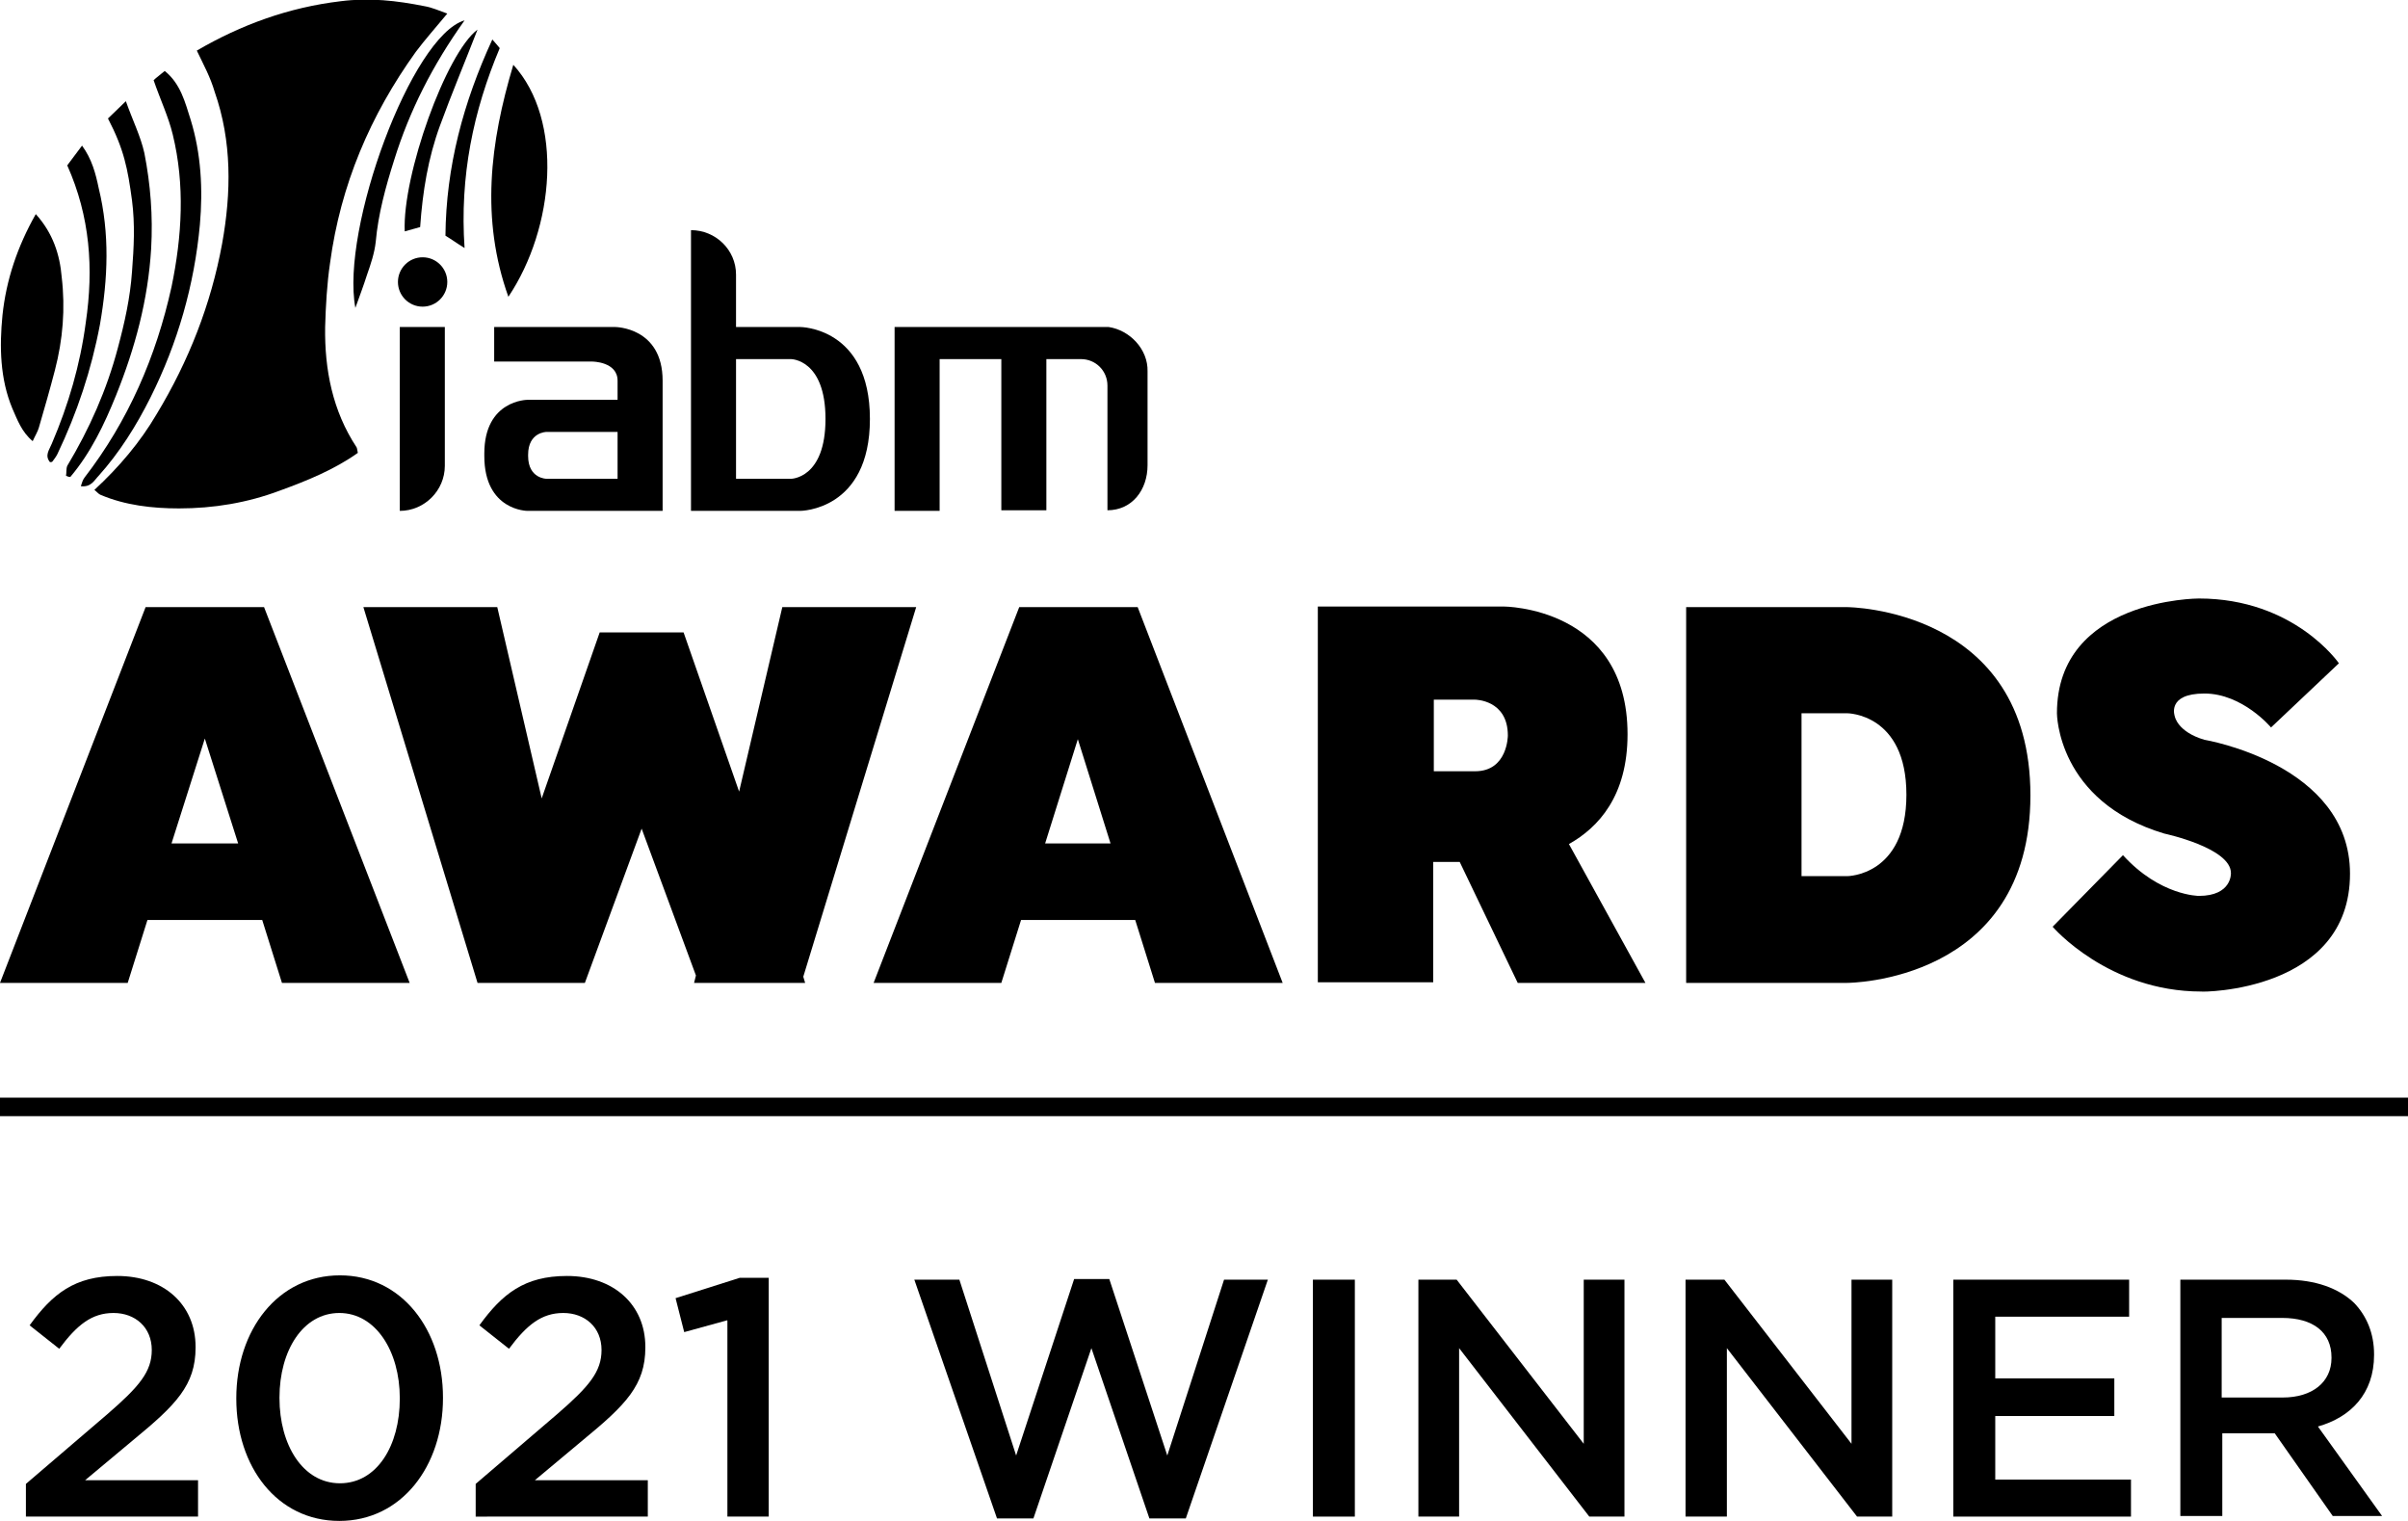 <?xml version="1.0" encoding="utf-8"?>
<!-- Generator: Adobe Illustrator 26.5.0, SVG Export Plug-In . SVG Version: 6.00 Build 0)  -->
<svg version="1.1" id="Calque_1" xmlns="http://www.w3.org/2000/svg" xmlns:xlink="http://www.w3.org/1999/xlink" x="0px" y="0px"
	 viewBox="0 0 390.3 246.5" style="enable-background:new 0 0 390.3 246.5;" xml:space="preserve">
<g>
	<g>
		<path d="M23.9,149.1h18.6l3.2,10.2h20.7L42.8,98.4h-2.9H26.5h-2.9L0,159.3h20.7L23.9,149.1z M38.6,136.7H27.8l5.4-17L38.6,136.7z"
			/>
		<path d="M181.5,98.4H168h-2.8l-23.6,60.9h20.7l3.2-10.2H184l3.2,10.2h20.7l-23.5-60.9H181.5z M169.4,136.7l5.3-16.9l5.3,16.9
			H169.4z"/>
		<polygon points="94.8,159.3 104,134.3 112.8,158.1 112.5,159.3 113.2,159.3 129.9,159.3 130.5,159.3 130.2,158.3 148.5,98.4 
			126.8,98.4 119.8,128.3 110.8,102.5 110.5,102.5 97.4,102.5 97.2,102.5 87.8,129.4 80.6,98.4 58.9,98.4 77.4,159.3 		"/>
		<path d="M232.3,139.7h4.3l9.4,19.6h20.7l-12.4-22.5c4.8-2.7,9.5-7.8,9.5-17.8c0-20.7-20.1-20.7-20.1-20.7h-10.6h-0.8h-15.5h-3.2
			v60.9h18.7V139.7z M232.4,113.4h6.7c0,0,5.3,0,5.3,5.8c0,0,0,5.8-5.3,5.8h-6.7V113.4z"/>
		<path d="M299.4,159.3c0,0,29.7,0,29.7-30.4s-29.7-30.5-29.7-30.5H292h-18.7v60.9H292H299.4z M292,115.6h7.4c0,0,9.6,0,9.6,13.2
			c0,13.2-9.6,13.2-9.6,13.2H292V115.6z"/>
		<path d="M356.4,145.2c0,0-6.3,0-12.3-6.6l-11.4,11.6c0,0,9,10.5,24.1,10.5c0,0.1,24.1,0.1,24.1-19.1c0-17.8-23.6-21.7-23.6-21.7
			c-4.4-1.3-4.8-3.8-4.8-3.8s-1.4-3.7,4.8-3.7c6.2,0,10.8,5.5,10.8,5.5l11-10.4c0,0-7.2-10.5-22.7-10.5c0,0-23,0-23,18.6
			c0,0,0,14.3,17.4,19.5c0,0,10.8,2.3,10.8,6.4C361.6,141.5,361.8,145.2,356.4,145.2z"/>
		<rect y="177.9" width="390.3" height="3"/>
		<path d="M21.7,233.3c6.8-5.6,10-8.8,10-14.9v-0.1c0-6.9-5.2-11.5-12.7-11.5c-6.9,0-10.5,2.9-14.2,8l4.8,3.8
			c2.9-3.9,5.3-5.8,8.8-5.8s6.2,2.3,6.2,6c0,3.5-2,5.9-7.2,10.4L4.2,240.5v5.3h27.9v-5.9H13.8L21.7,233.3z"/>
		<path d="M55.1,206.7c-10.1,0-16.8,8.9-16.8,19.9v0.1c0,11,6.6,19.8,16.7,19.8c10.1,0,16.8-8.9,16.8-19.9v-0.1
			C71.8,215.5,65.1,206.7,55.1,206.7z M64.8,226.7c0,7.6-3.7,13.7-9.7,13.7s-9.8-6.2-9.8-13.8v-0.1c0-7.6,3.8-13.7,9.7-13.7
			c5.9,0,9.8,6.2,9.8,13.8V226.7z"/>
		<path d="M94.6,233.3c6.8-5.6,10-8.8,10-14.9v-0.1c0-6.9-5.2-11.5-12.7-11.5c-6.9,0-10.5,2.9-14.2,8l4.8,3.8
			c2.9-3.9,5.3-5.8,8.8-5.8s6.2,2.3,6.2,6c0,3.5-2,5.9-7.2,10.4l-13.2,11.3v5.3H105v-5.9H86.7L94.6,233.3z"/>
		<polygon points="109.5,210.4 110.9,215.9 117.8,214 117.9,214 117.9,245.8 124.6,245.8 124.6,207.1 119.9,207.1 		"/>
		<polygon points="189.2,235.9 179.8,207.3 174.1,207.3 164.7,235.9 155.5,207.4 148.2,207.4 161.6,246.1 167.5,246.1 176.9,218.5 
			186.3,246.1 192.2,246.1 205.5,207.4 198.4,207.4 		"/>
		<rect x="212.8" y="207.4" width="6.8" height="38.4"/>
		<polygon points="256.7,234 236.1,207.4 229.9,207.4 229.9,245.8 236.5,245.8 236.5,218.5 257.6,245.8 263.3,245.8 263.3,207.4 
			256.7,207.4 		"/>
		<polygon points="300.1,234 279.5,207.4 273.2,207.4 273.2,245.8 279.9,245.8 279.9,218.5 301,245.8 306.7,245.8 306.7,207.4 
			300.1,207.4 		"/>
		<polygon points="323.4,229.5 342.7,229.5 342.7,223.4 323.4,223.4 323.4,213.4 345.1,213.4 345.1,207.4 316.6,207.4 316.6,245.8 
			345.4,245.8 345.4,239.8 323.4,239.8 		"/>
		<path d="M384.8,219.6v-0.1c0-3.4-1.2-6.2-3.2-8.3c-2.5-2.4-6.3-3.8-11.1-3.8h-17.1v38.3h6.8v-13.4h8.5l9.4,13.4h8l-10.4-14.5
			C381,229.7,384.8,225.9,384.8,219.6z M360.1,226.5v-12.9h9.8c5,0,8,2.3,8,6.4v0.1c0,3.9-3.1,6.4-7.9,6.4H360.1z"/>
		<path d="M64.8,82.8c4,0,7.3-3.3,7.3-7.3V53h-7.3V82.8z"/>
		<circle cx="68.5" cy="45.7" r="4"/>
		<path d="M152.3,58.2h10v24.5h7.3V58.2h5.6c2.4,0,4.3,1.9,4.3,4.3v20.2c4,0,6.5-3.3,6.5-7.3V60.2c0.1-3.6-2.9-6.7-6.3-7.2h-10.1
			h-7.3h-10H145v5.3v24.5h7.3V58.2z"/>
		<path d="M85.5,82.8h14.6h3.8h3.5V61.7c0-8.7-7.7-8.7-7.7-8.7H80.1v5.6H96c0,0,4.1,0,4.1,3.1v3.1H85.5c0,0-7,0-7,8.7v0.4
			C78.5,82.8,85.5,82.8,85.5,82.8z M85.6,73.7c0-3.7,3-3.7,3-3.7h11.5v7.6H88.6c0,0-3,0-3-3.7V73.7z"/>
		<path d="M129.7,82.8c0,0,11.3,0,11.3-14.9S129.7,53,129.7,53h-10.4v-8.5c0-4-3.3-7.2-7.3-7.2v45.5h7.3H129.7z M119.3,58.2h8.9
			c0,0,5.6,0,5.6,9.7s-5.6,9.7-5.6,9.7h-8.9V58.2z"/>
	</g>
	<g>
		<g>
			<path d="M31.9,8.2c7.2-4.2,14.9-7,23.3-8c4.7-0.6,9.1-0.1,13.6,0.8c1.2,0.2,2.3,0.7,3.7,1.2c-1.9,2.3-3.6,4.2-5.1,6.2
				C60,18.7,55.2,30,53.5,42.6c-0.5,3.4-0.7,6.9-0.8,10.4c-0.1,6.9,1.2,13.6,5.1,19.5c0.1,0.2,0.1,0.5,0.2,0.9
				c-3.8,2.7-8.2,4.5-12.6,6.1c-5.3,2-10.8,2.9-16.4,2.9c-4.3,0-8.7-0.5-12.7-2.2c-0.3-0.1-0.6-0.5-1-0.8c4-3.7,7.4-7.7,10.1-12.3
				c5.2-8.6,8.8-17.8,10.6-27.6c1.5-8.3,1.6-16.6-1.2-24.6C34.1,12.5,33,10.5,31.9,8.2z"/>
			<path d="M5.8,34.7c2.8,3.1,3.9,6.6,4.2,10.2C10.6,50,10.2,55,8.9,60c-0.8,3.1-1.7,6.2-2.6,9.3c-0.2,0.7-0.6,1.3-1,2.2
				C3.5,70,2.8,68,2,66.2c-2-4.8-2.1-10-1.6-15.1C1,45.4,2.8,40,5.8,34.7z"/>
			<path d="M83.2,10.5c8.2,9,6.7,26.4-0.8,37.6C77.9,35.5,79.4,23.2,83.2,10.5z"/>
			<path d="M24.9,13c0.4-0.4,1.1-0.9,1.8-1.5c2.6,2.1,3.3,5.1,4.2,7.9c1.7,5.5,2,11.3,1.5,17c-0.9,9.8-3.6,19.2-8,28
				c-2.3,4.6-5,8.9-8.4,12.7c-0.7,0.7-1.2,1.9-2.9,1.7c0.2-0.6,0.3-1,0.6-1.4c7.1-9.2,11.6-19.6,14.1-30.9C29.5,38.3,30,30,28,21.8
				C27.3,18.9,26,16.2,24.9,13z"/>
			<path d="M10.7,77.1c0.1-0.5,0-1.1,0.2-1.6c3.6-6,6.4-12.3,8.2-19.1c1.1-4.1,2-8.1,2.3-12.4c0.3-3.9,0.5-7.6,0-11.5
				c-0.7-5.2-1.3-8.3-3.9-13.3c0.8-0.8,1.7-1.6,2.9-2.8c1.1,3.1,2.4,5.7,3,8.4c1,5.1,1.4,10.2,1.1,15.5c-0.5,8.3-2.6,16.1-5.7,23.8
				c-1.9,4.7-4.1,9.3-7.4,13.2C11.1,77.3,10.9,77.2,10.7,77.1z"/>
			<path d="M10.9,26.8c0.7-0.9,1.4-1.9,2.4-3.2c1.6,2.2,2.2,4.5,2.7,6.9c1.8,7.4,1.5,14.6,0.2,22.1c-1.4,7.4-3.7,14.3-6.9,21
				c-0.2,0.4-0.5,0.8-0.8,1.2c-0.1,0.1-0.2,0.1-0.4,0.1c-0.9-1.1-0.1-2,0.3-3c2.7-6.3,4.6-12.8,5.5-19.6
				C15.2,43.5,14.6,35.1,10.9,26.8z"/>
			<path d="M75.3,3.3c-5.2,7.3-8.9,14.6-11.4,22.6c-1.4,4.4-2.6,8.8-3,13.3c-0.2,1.8-0.8,3.6-1.4,5.3c-0.6,1.9-1.3,3.7-1.9,5.4
				C55.2,37.1,66.7,5.8,75.3,3.3z"/>
			<path d="M79.8,6.4c0.5,0.6,0.9,1,1.2,1.4c-4.3,10.2-6.5,20.8-5.7,32.4c-1.3-0.8-2.1-1.4-3.1-2C72.3,27,75.1,16.6,79.8,6.4z"/>
			<path d="M68.1,36.8c-1.1,0.3-1.8,0.5-2.5,0.7c-0.4-9.1,6.7-28.9,11.8-32.7c-2.1,5.4-4.2,10.4-6.1,15.6
				C69.4,25.6,68.5,31,68.1,36.8z"/>
		</g>
	</g>
</g>
</svg>
